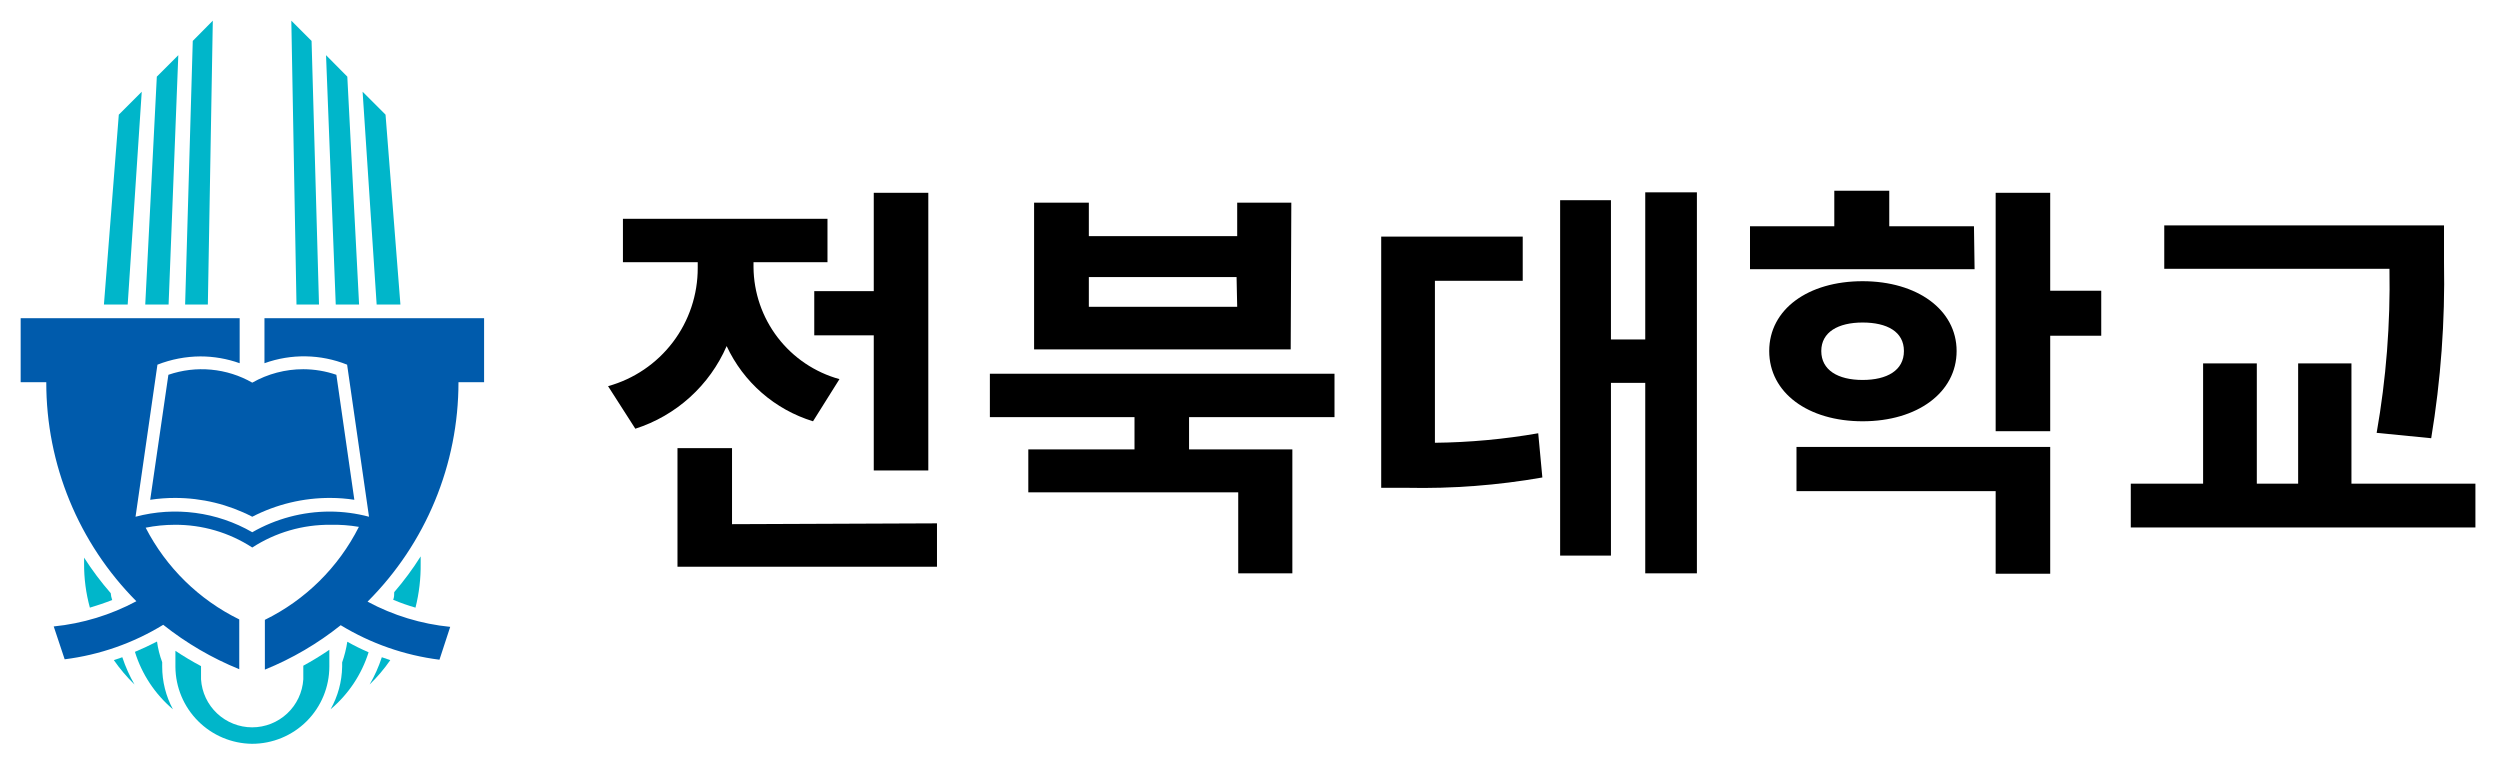 <svg width="121" height="37" viewBox="0 0 121 37" fill="none" xmlns="http://www.w3.org/2000/svg">
<path d="M12.21 25.01C11.054 24.411 9.772 24.099 8.47 24.1C8.068 24.099 7.667 24.13 7.27 24.19L8.15 18.14C8.815 17.911 9.521 17.826 10.221 17.892C10.921 17.957 11.599 18.171 12.21 18.52C12.963 18.093 13.814 17.869 14.68 17.87C15.225 17.872 15.765 17.963 16.28 18.14L17.15 24.19C16.77 24.131 16.385 24.101 16 24.1C14.682 24.093 13.382 24.406 12.21 25.01Z" fill="#005BAC"/>
<path d="M12.21 26.5C11.092 25.772 9.784 25.389 8.45 25.4C7.98 25.401 7.511 25.447 7.05 25.54C8.043 27.469 9.632 29.026 11.58 29.98V32.39C10.257 31.852 9.018 31.128 7.9 30.24C6.447 31.129 4.821 31.698 3.13 31.91L2.6 30.32C4 30.179 5.359 29.764 6.6 29.1C3.801 26.283 2.233 22.471 2.24 18.5H1V15.4H11.6V17.58C10.99 17.362 10.348 17.25 9.7 17.25C8.988 17.254 8.283 17.39 7.62 17.65L6.56 25.01C8.468 24.503 10.5 24.773 12.21 25.76C13.351 25.106 14.644 24.761 15.96 24.76C16.602 24.761 17.24 24.845 17.86 25.01L16.8 17.65C15.52 17.137 14.097 17.112 12.8 17.58V15.4H23.43V18.5H22.19C22.191 20.473 21.803 22.426 21.048 24.248C20.293 26.07 19.186 27.726 17.79 29.12C19.03 29.787 20.389 30.201 21.79 30.34L21.27 31.93C19.577 31.716 17.948 31.147 16.49 30.26C15.377 31.15 14.14 31.874 12.82 32.41V30C14.786 29.035 16.384 27.455 17.37 25.5C16.918 25.423 16.459 25.389 16 25.4C14.656 25.386 13.338 25.769 12.21 26.5Z" fill="#005BAC"/>
<path d="M8.16 14.74L8.63 2.67L7.59 3.71L7.03 14.74H8.16Z" fill="#00B6CA"/>
<path d="M8.37 34.33C8.027 33.694 7.849 32.983 7.85 32.26V32.05C7.729 31.727 7.645 31.392 7.6 31.05C7.25 31.23 6.89 31.4 6.53 31.55C6.865 32.633 7.504 33.598 8.37 34.33Z" fill="#00B6CA"/>
<path d="M5.36 28.71C4.888 28.169 4.457 27.594 4.07 26.99V27.28C4.066 27.999 4.16 28.716 4.35 29.41C4.72 29.3 5.08 29.18 5.43 29.04C5.39 28.93 5.37 28.82 5.36 28.71Z" fill="#00B6CA"/>
<path d="M5.92 31.81L5.51 31.95C5.805 32.374 6.14 32.769 6.51 33.13C6.269 32.711 6.072 32.269 5.92 31.81Z" fill="#00B6CA"/>
<path d="M6.18 14.74L6.86 4.44L5.75 5.55L5.03 14.74H6.18Z" fill="#00B6CA"/>
<path d="M17.38 14.74L16.81 3.71L15.78 2.67L16.25 14.74H17.38Z" fill="#00B6CA"/>
<path d="M16.81 31.06C16.758 31.4 16.674 31.735 16.56 32.06V32.27C16.547 32.992 16.355 33.7 16 34.33C16.863 33.603 17.501 32.646 17.84 31.57C17.488 31.419 17.144 31.249 16.81 31.06Z" fill="#00B6CA"/>
<path d="M19.38 14.74L18.66 5.55L17.55 4.44L18.23 14.74H19.38Z" fill="#00B6CA"/>
<path d="M20.36 27.28V26.93C19.977 27.538 19.549 28.116 19.08 28.66C19.08 28.78 19.08 28.91 19.03 29.03C19.382 29.177 19.743 29.304 20.11 29.41C20.285 28.714 20.369 27.998 20.36 27.28Z" fill="#00B6CA"/>
<path d="M17.89 33.13C18.261 32.77 18.596 32.375 18.89 31.95L18.48 31.81C18.331 32.27 18.133 32.712 17.89 33.13Z" fill="#00B6CA"/>
<path d="M10.06 14.74L10.3 1L9.33 1.98L8.96 14.74H10.06Z" fill="#00B6CA"/>
<path d="M14.68 32.88C14.64 33.509 14.362 34.1 13.902 34.531C13.442 34.962 12.835 35.203 12.205 35.203C11.575 35.203 10.968 34.962 10.508 34.531C10.048 34.1 9.77 33.509 9.73 32.88V32.24C9.304 32.014 8.891 31.767 8.49 31.5V32.28C8.498 33.263 8.891 34.203 9.585 34.898C10.278 35.594 11.217 35.99 12.2 36C13.192 36 14.143 35.606 14.845 34.905C15.546 34.203 15.94 33.252 15.94 32.26V31.45C15.533 31.728 15.113 31.985 14.68 32.22V32.88Z" fill="#00B6CA"/>
<path d="M15.44 14.74L15.08 1.98L14.1 1L14.35 14.74H15.44Z" fill="#00B6CA"/>
<path d="M39.35 20.39C38.437 20.11 37.593 19.642 36.873 19.015C36.153 18.387 35.573 17.616 35.17 16.75C34.761 17.693 34.154 18.538 33.392 19.227C32.63 19.917 31.729 20.436 30.75 20.75L29.43 18.69C30.68 18.344 31.782 17.596 32.566 16.563C33.35 15.53 33.773 14.267 33.77 12.97V12.69H30.15V10.59H40.05V12.69H36.47V12.93C36.48 14.163 36.891 15.359 37.642 16.337C38.393 17.315 39.442 18.022 40.63 18.35L39.35 20.39ZM45.35 25.33V27.43H32.79V21.69H35.43V25.37L45.35 25.33ZM42.29 14.09V9.33H44.93V22.77H42.29V16.23H39.41V14.09H42.29Z" fill="black"/>
<path d="M57.55 20.19V21.75H62.55V27.75H59.93V23.83H49.77V21.75H54.91V20.19H47.91V18.09H64.59V20.19H57.55ZM62.47 16.91H50.05V9.81H52.7V11.43H59.88V9.81H62.5L62.47 16.91ZM59.85 13.41H52.7V14.85H59.88L59.85 13.41Z" fill="black"/>
<path d="M69.45 21.43C71.126 21.412 72.799 21.258 74.45 20.97L74.65 23.11C72.485 23.49 70.288 23.657 68.09 23.61H66.85V11.45H73.7V13.59H69.45V21.43ZM82.13 9.31V27.75H79.63V18.53H77.97V26.89H75.51V9.69H77.97V16.43H79.63V9.31H82.13Z" fill="black"/>
<path d="M95.57 13.03H84.7V10.95H88.78V9.23H91.44V10.95H95.54L95.57 13.03ZM90.15 20.39C87.51 20.39 85.63 19.01 85.63 16.99C85.63 14.97 87.51 13.61 90.15 13.61C92.79 13.61 94.7 14.99 94.7 16.99C94.7 18.99 92.81 20.39 90.15 20.39ZM86.95 21.63H99.23V27.77H96.59V23.77H86.95V21.63ZM90.15 18.39C91.33 18.39 92.15 17.93 92.15 16.99C92.15 16.05 91.33 15.61 90.15 15.61C88.97 15.61 88.15 16.07 88.15 16.99C88.15 17.91 88.95 18.39 90.15 18.39ZM101.7 16.25H99.23V20.87H96.59V9.33H99.23V14.07H101.7V16.25Z" fill="black"/>
<path d="M119.81 23.41V25.53H103.13V23.41H106.63V17.59H109.23V23.41H111.23V17.59H113.81V23.41H119.81ZM115.03 20.95C115.491 18.329 115.698 15.67 115.65 13.01H104.75V10.91H118.29V12.69C118.344 15.543 118.136 18.395 117.67 21.21L115.03 20.95Z" fill="black"/>
</svg>

